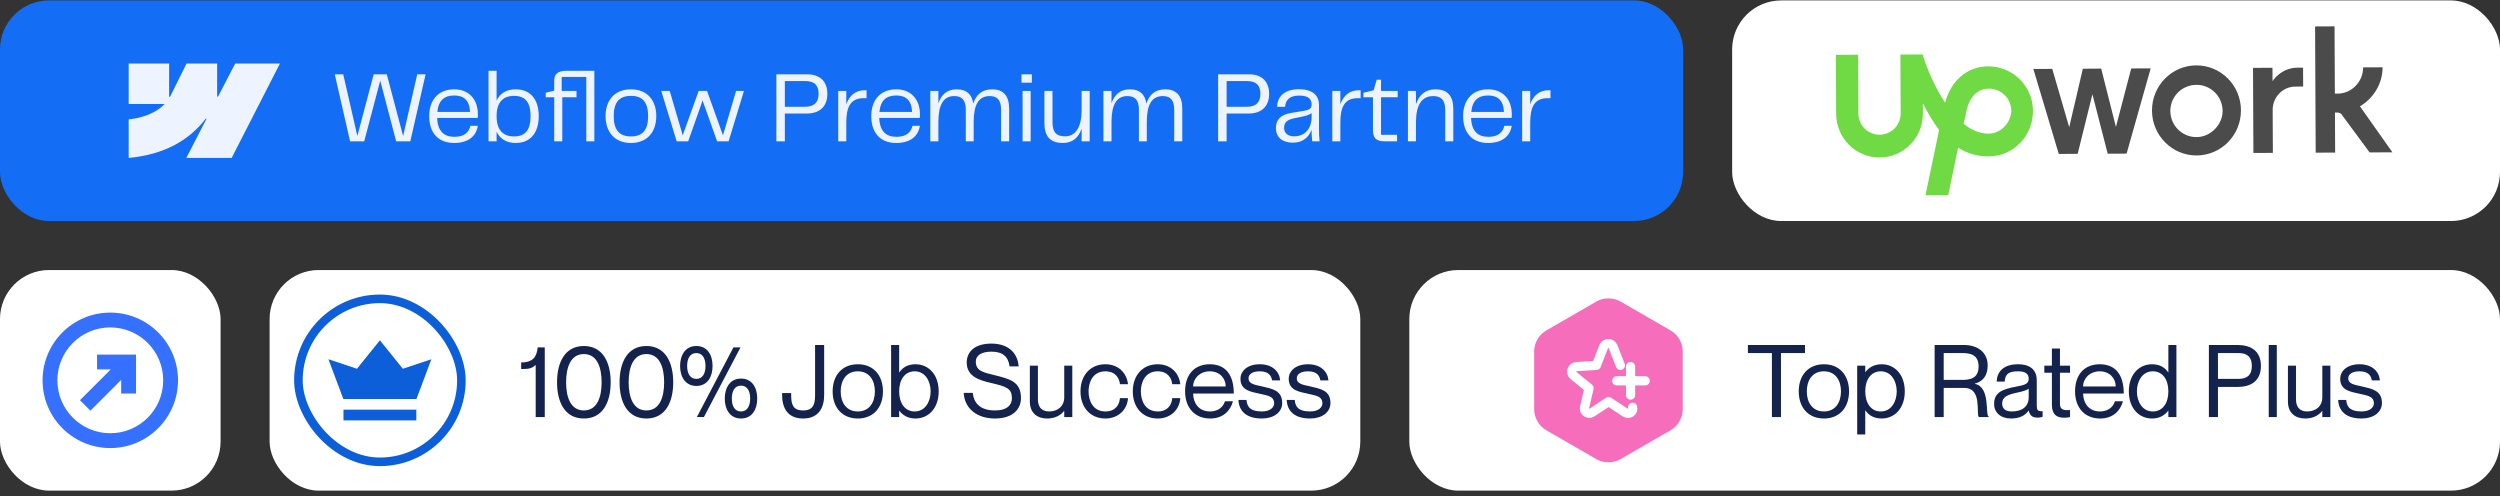 <svg width="408" height="81" viewBox="0 0 408 81" fill="none" xmlns="http://www.w3.org/2000/svg">
<rect x="0" y="0" width="408" height="81" fill="#333333" stroke="none"/>
<rect y="0.07" width="274.686" height="36" rx="8" fill="#136EF5"/>
<path fill-rule="evenodd" clip-rule="evenodd" d="M45.686 10.371L37.809 25.77H30.41L33.706 19.388H33.559C30.84 22.918 26.781 25.243 21 25.77V19.476C21 19.476 24.698 19.258 26.873 16.972H21V10.371H27.601V15.8L27.749 15.799L30.446 10.371H35.438V15.766H35.586L38.384 10.371H45.686Z" fill="#EEF4FF"/>
<path d="M68.094 12.126H69.46L66.959 23.07H64.655L62.054 13.163L59.438 23.07H57.134L54.632 12.126H56.015L58.319 22.198L60.985 12.126H63.124L65.79 22.198L68.094 12.126ZM74.175 22.33C75.788 22.33 76.528 21.573 76.775 20.536H77.977C77.812 21.787 76.858 23.334 74.126 23.334C71.295 23.334 70.044 21.425 70.044 18.94C70.044 16.488 71.394 14.578 74.126 14.578C76.594 14.578 77.993 16.273 77.993 18.676C77.993 18.89 77.993 19.055 77.96 19.252H71.344C71.443 21.507 72.529 22.33 74.175 22.33ZM74.142 15.582C72.579 15.582 71.558 16.323 71.377 18.265H76.71C76.644 16.372 75.673 15.582 74.142 15.582ZM84.155 14.578C86.739 14.578 87.924 16.422 87.924 18.956C87.924 21.474 86.739 23.334 84.155 23.334C82.641 23.334 81.604 22.659 81.045 21.49V23.07H79.728V11.55H81.045V16.405C81.604 15.237 82.641 14.578 84.155 14.578ZM83.892 22.264C85.768 22.264 86.591 21.161 86.591 18.956C86.591 16.734 85.768 15.648 83.892 15.648C82.147 15.648 81.045 16.636 81.045 18.956C81.045 21.276 82.147 22.264 83.892 22.264ZM96.999 11.55V23.07H95.682V12.554H91.667V14.842H94.086V15.879H91.765V23.07H90.449V15.879H89.066V15.138L90.449 14.792V13.213C90.449 12.11 90.959 11.55 92.539 11.55H96.999ZM102.976 23.334C100.194 23.334 98.828 21.425 98.828 18.94C98.828 16.488 100.194 14.578 102.976 14.578C105.74 14.578 107.106 16.504 107.106 18.94C107.106 21.408 105.74 23.334 102.976 23.334ZM100.161 18.956C100.161 21.26 101.116 22.264 102.976 22.264C104.835 22.264 105.773 21.26 105.773 18.956C105.773 16.636 104.835 15.648 102.976 15.648C101.116 15.648 100.161 16.636 100.161 18.956ZM120.128 14.842H121.412L118.91 23.07H117.034L114.664 16.405L112.311 23.07H110.435L107.917 14.842H109.299L111.422 22.083L114.023 14.842H115.389L117.989 22.083L120.128 14.842ZM131.723 12.126C134.077 12.126 135.031 13.558 135.031 15.319C135.031 17.064 134.077 18.528 131.658 18.528H128.086V23.07H126.704V12.126H131.723ZM131.378 17.425C133.007 17.425 133.599 16.57 133.599 15.319C133.599 14.019 133.007 13.229 131.427 13.229H128.086V17.425H131.378ZM141.127 14.726H141.423V16.027H141.078C138.642 15.944 138.115 17.722 138.115 20.042V23.07H136.799V14.842H138.115V17.014C138.609 15.648 139.563 14.726 141.127 14.726ZM146.32 22.33C147.933 22.33 148.673 21.573 148.92 20.536H150.121C149.957 21.787 149.002 23.334 146.27 23.334C143.44 23.334 142.189 21.425 142.189 18.94C142.189 16.488 143.539 14.578 146.27 14.578C148.739 14.578 150.138 16.273 150.138 18.676C150.138 18.89 150.138 19.055 150.105 19.252H143.489C143.588 21.507 144.674 22.33 146.32 22.33ZM146.287 15.582C144.723 15.582 143.703 16.323 143.522 18.265H148.854C148.788 16.372 147.817 15.582 146.287 15.582ZM161.914 14.578C163.79 14.578 164.695 15.665 164.695 17.771V23.07H163.378V17.919C163.378 16.257 162.704 15.681 161.502 15.681C159.708 15.681 158.902 17.096 158.902 19.927V23.07H157.618V17.919C157.618 16.257 156.927 15.681 155.726 15.681C153.965 15.681 153.142 17.096 153.142 19.927V23.07H151.825V14.842H153.142V16.866C153.619 15.451 154.557 14.578 156.137 14.578C157.734 14.578 158.606 15.368 158.836 16.899C159.313 15.451 160.268 14.578 161.914 14.578ZM166.703 13.492V12.126H168.398V13.492H166.703ZM166.884 23.07V14.842H168.201V23.07H166.884ZM176.521 14.842H177.838V23.07H176.521V20.98C176.027 22.445 175.056 23.334 173.46 23.334C171.386 23.334 170.448 22.247 170.448 20.092V14.842H171.765V19.944C171.765 21.77 172.571 22.247 173.839 22.247C175.55 22.247 176.521 20.717 176.521 17.985V14.842ZM190.167 14.578C192.043 14.578 192.949 15.665 192.949 17.771V23.07H191.632V17.919C191.632 16.257 190.957 15.681 189.756 15.681C187.962 15.681 187.156 17.096 187.156 19.927V23.07H185.872V17.919C185.872 16.257 185.181 15.681 183.979 15.681C182.218 15.681 181.396 17.096 181.396 19.927V23.07H180.079V14.842H181.396V16.866C181.873 15.451 182.811 14.578 184.391 14.578C185.987 14.578 186.859 15.368 187.09 16.899C187.567 15.451 188.522 14.578 190.167 14.578ZM203.82 12.126C206.173 12.126 207.128 13.558 207.128 15.319C207.128 17.064 206.173 18.528 203.754 18.528H200.183V23.07H198.8V12.126H203.82ZM203.474 17.425C205.103 17.425 205.696 16.57 205.696 15.319C205.696 14.019 205.103 13.229 203.524 13.229H200.183V17.425H203.474ZM210.946 23.284C209.366 23.284 208.23 22.461 208.23 20.898C208.23 19.565 208.955 18.726 210.732 18.429L212.822 18.084C213.694 17.936 214.056 17.705 214.056 17.08C214.056 16.241 213.628 15.599 212.032 15.599C210.419 15.599 209.81 16.356 209.728 17.425H208.428C208.477 15.681 209.712 14.562 211.983 14.562C214.237 14.562 215.258 15.599 215.258 17.08V21.03C215.258 21.622 215.274 22.264 215.356 23.07H214.155C214.089 22.363 214.04 21.754 214.04 21.145C213.727 22.132 212.855 23.284 210.946 23.284ZM211.209 22.247C213.151 22.247 214.056 20.733 214.056 19.17V18.462C213.645 18.759 213.2 18.89 212.575 19.022L211.209 19.302C210.09 19.532 209.563 19.96 209.563 20.849C209.563 21.787 210.238 22.247 211.209 22.247ZM221.757 14.726H222.054V16.027H221.708C219.272 15.944 218.746 17.722 218.746 20.042V23.07H217.429V14.842H218.746V17.014C219.239 15.648 220.194 14.726 221.757 14.726ZM226.058 23.07C224.478 23.07 224.067 22.461 224.067 21.145V15.879H222.503V15.138L224.182 14.726L224.676 13.015H225.383V14.842H228.099V15.879H225.383V22.001H228V23.07H226.058ZM234.248 14.578C236.305 14.578 237.178 15.697 237.178 17.82V23.07H235.861V17.969C235.861 16.208 235.088 15.681 233.886 15.681C232.059 15.681 231.088 17.096 231.088 19.927V23.07H229.772V14.842H231.088V16.998C231.599 15.5 232.619 14.578 234.248 14.578ZM242.909 22.33C244.522 22.33 245.262 21.573 245.509 20.536H246.711C246.546 21.787 245.592 23.334 242.86 23.334C240.029 23.334 238.778 21.425 238.778 18.94C238.778 16.488 240.128 14.578 242.86 14.578C245.328 14.578 246.727 16.273 246.727 18.676C246.727 18.89 246.727 19.055 246.694 19.252H240.078C240.177 21.507 241.263 22.33 242.909 22.33ZM242.876 15.582C241.313 15.582 240.292 16.323 240.111 18.265H245.443C245.378 16.372 244.407 15.582 242.876 15.582ZM252.743 14.726H253.039V16.027H252.694C250.258 15.944 249.731 17.722 249.731 20.042V23.07H248.415V14.842H249.731V17.014C250.225 15.648 251.18 14.726 252.743 14.726Z" fill="#EEF4FF"/>
<rect x="282.686" y="0.07" width="125.314" height="36" rx="8" fill="white"/>
<g clip-path="url(#clip0_279_786)">
<path d="M358.43 10.669C354.439 10.688 351.187 13.969 351.205 18.054C351.224 22.139 354.508 25.389 358.499 25.371C362.491 25.352 365.744 22.071 365.724 17.987C365.705 13.904 362.422 10.652 358.429 10.671L358.43 10.669ZM358.485 22.375C357.354 22.381 356.266 21.937 355.462 21.142C354.658 20.346 354.212 19.262 354.199 18.13C354.187 16.998 354.637 15.911 355.433 15.107C356.229 14.302 357.313 13.857 358.444 13.844C359.576 13.832 360.664 14.281 361.468 15.077C362.272 15.873 362.718 16.957 362.73 18.089C362.742 20.36 360.755 22.363 358.485 22.375ZM374.602 14.132C372.514 14.142 370.889 15.873 370.899 17.961L370.932 24.948L367.755 24.963L367.691 11.077L370.868 11.062L370.879 13.24C370.879 13.24 372.229 11.056 374.952 11.044L375.86 11.039L375.875 14.124L374.602 14.132ZM342.914 11.196L345.319 20.714L347.815 11.172L350.992 11.158L347.062 25.071L343.977 25.085L341.482 15.386L339.077 25.107L335.991 25.122L331.843 11.255L334.928 11.241L337.694 20.757L339.919 11.217L342.914 11.196ZM385.143 17.351C387.314 16.071 388.847 13.703 388.834 10.981L385.658 10.996C385.669 13.356 383.771 15.271 381.503 15.279L381.049 15.281L380.999 4.3L377.822 4.315L377.919 24.915L381.094 24.901L381.064 18.367L381.427 18.366C381.79 18.364 382.154 18.544 382.247 18.816L386.722 24.874L390.443 24.857L385.143 17.351Z" fill="#4B4B4B"/>
<path d="M324.489 10.829C321.042 10.845 318.42 13.126 317.439 16.76C315.794 14.227 314.509 11.329 313.773 8.883L310.144 8.899L310.189 18.519C310.193 19.433 309.833 20.312 309.19 20.962C308.546 21.611 307.671 21.979 306.756 21.984C305.842 21.988 304.963 21.628 304.313 20.985C303.663 20.341 303.296 19.466 303.291 18.551L303.245 8.932L299.614 8.949L299.659 18.568C299.679 22.559 302.868 25.723 306.771 25.704C310.674 25.684 313.836 22.494 313.818 18.501L313.809 16.868C314.541 18.315 315.456 19.854 316.462 21.211L314.243 31.839L317.963 31.822L319.563 24.1C321.019 25.002 322.646 25.538 324.559 25.529C328.553 25.509 331.805 22.229 331.784 18.054C331.769 16.13 330.994 14.291 329.627 12.937C328.261 11.583 326.414 10.825 324.49 10.828L324.489 10.829ZM324.541 21.809C323.089 21.816 321.635 21.188 320.451 20.195L320.807 18.742V18.659C321.074 17.114 321.875 14.479 324.599 14.467C325.559 14.465 326.481 14.843 327.164 15.518C327.847 16.193 328.236 17.11 328.246 18.07C328.164 20.158 326.449 21.799 324.542 21.809L324.541 21.809Z" fill="#6FDA44"/>
</g>
<rect y="44.07" width="36" height="36" rx="8" fill="white"/>
<g clip-path="url(#clip1_279_786)">
<path d="M15.955 58.096V57.984H16.067L21.974 57.984H22.086V58.096L22.086 64.003V64.115H21.974L20.005 64.115L19.892 64.115V64.003L19.892 61.729L14.838 66.783L14.759 66.863L14.679 66.783L13.287 65.391L13.207 65.311L13.287 65.232L18.341 60.178L16.067 60.178H15.955V60.065V58.096ZM26.747 62.07C26.747 57.239 22.831 53.323 18 53.323C13.169 53.323 9.253 57.239 9.253 62.07C9.253 66.901 13.169 70.817 18 70.817C22.831 70.817 26.747 66.901 26.747 62.07ZM18 51.129C24.042 51.129 28.941 56.028 28.941 62.07C28.941 68.112 24.042 73.011 18 73.011C11.958 73.011 7.059 68.112 7.059 62.07C7.059 56.028 11.958 51.129 18 51.129Z" fill="#3670FF" stroke="#3670FF" stroke-width="0.225"/>
</g>
<rect x="44" y="44.07" width="178" height="36" rx="8" fill="white"/>
<rect x="48.701" y="48.77" width="26.598" height="26.6" rx="13.299" stroke="#0C5FD8" stroke-width="1.4"/>
<path fill-rule="evenodd" clip-rule="evenodd" d="M67.945 68.604H56.055V66.862H67.945V68.604ZM67.964 65.118H56.035L53.601 58.63L58.259 60.182L62 55.537L65.74 60.182L70.399 58.63L67.964 65.118Z" fill="#0C5FD8"/>
<path d="M87.754 56.698H88.906V68.07H87.425V59.562C86.734 60.22 86.075 60.22 85.055 60.22V59.151C87.046 59.151 87.589 58.18 87.754 56.698ZM95.287 68.301C92.176 68.301 90.909 65.618 90.909 62.393C90.909 59.167 92.176 56.468 95.287 56.468C98.397 56.468 99.664 59.167 99.664 62.393C99.664 65.618 98.397 68.301 95.287 68.301ZM95.287 66.984C97.459 66.984 98.183 64.812 98.183 62.393C98.183 59.973 97.459 57.785 95.287 57.785C93.114 57.785 92.39 59.973 92.39 62.393C92.39 64.812 93.114 66.984 95.287 66.984ZM105.492 68.301C102.381 68.301 101.114 65.618 101.114 62.393C101.114 59.167 102.381 56.468 105.492 56.468C108.602 56.468 109.869 59.167 109.869 62.393C109.869 65.618 108.602 68.301 105.492 68.301ZM105.492 66.984C107.664 66.984 108.388 64.812 108.388 62.393C108.388 59.973 107.664 57.785 105.492 57.785C103.32 57.785 102.595 59.973 102.595 62.393C102.595 64.812 103.32 66.984 105.492 66.984ZM113.64 62.985C111.846 62.985 110.99 61.487 110.99 59.727C110.99 57.966 111.846 56.468 113.64 56.468C115.467 56.468 116.29 57.966 116.29 59.727C116.29 61.487 115.467 62.985 113.64 62.985ZM120.848 56.698L114.874 68.07H113.722L119.696 56.698H120.848ZM113.64 61.833C114.644 61.833 115.138 60.977 115.138 59.727C115.138 58.476 114.644 57.62 113.64 57.62C112.636 57.62 112.142 58.476 112.142 59.727C112.142 60.977 112.636 61.833 113.64 61.833ZM120.931 68.301C119.137 68.301 118.281 66.803 118.281 65.042C118.281 63.281 119.137 61.784 120.931 61.784C122.757 61.784 123.58 63.281 123.58 65.042C123.58 66.803 122.757 68.301 120.931 68.301ZM120.931 67.149C121.934 67.149 122.428 66.293 122.428 65.042C122.428 63.791 121.934 62.936 120.931 62.936C119.927 62.936 119.433 63.791 119.433 65.042C119.433 66.293 119.927 67.149 120.931 67.149ZM134.502 64.483C134.502 66.392 133.712 68.301 131.063 68.301C128.413 68.301 127.64 66.392 127.64 64.483V64.153H129.121V64.483C129.121 65.898 129.351 66.984 131.063 66.984C132.774 66.984 133.021 65.898 133.021 64.483V56.303H134.502V64.483ZM140 68.301C137.433 68.301 135.886 66.49 135.886 63.874C135.886 61.257 137.433 59.447 140 59.447C142.551 59.447 144.098 61.257 144.098 63.874C144.098 66.49 142.551 68.301 140 68.301ZM140 67.149C141.876 67.149 142.781 65.668 142.781 63.874C142.781 62.08 141.876 60.599 140 60.599C138.108 60.599 137.202 62.08 137.202 63.874C137.202 65.668 138.108 67.149 140 67.149ZM149.41 59.447C151.517 59.447 153.195 61.109 153.195 63.874C153.195 66.638 151.517 68.301 149.41 68.301C148.061 68.301 147.271 67.675 146.777 67.034H146.744V68.07H145.427V56.303H146.744V60.763H146.777C147.271 60.039 148.061 59.447 149.41 59.447ZM149.278 67.149C151.006 67.149 151.879 65.519 151.879 63.874C151.879 62.228 151.006 60.599 149.278 60.599C147.715 60.599 146.744 61.899 146.744 63.874C146.744 65.849 147.715 67.149 149.278 67.149ZM162.245 61.208C164.895 61.866 166.623 62.31 166.623 64.993C166.623 66.704 165.356 68.301 162.377 68.301C159.596 68.301 157.44 66.82 157.275 64.121H158.757C158.921 65.733 159.909 66.984 162.377 66.984C164.418 66.984 165.142 66.046 165.142 64.993C165.142 63.38 164.27 63.084 161.637 62.475C159.876 62.063 157.769 61.455 157.769 59.167C157.769 57.307 159.201 56.073 161.801 56.073C164.303 56.073 166.047 57.357 166.245 59.792H164.763C164.549 58.212 163.661 57.39 161.801 57.39C160.139 57.39 159.25 58.032 159.25 59.002C159.25 60.566 160.517 60.78 162.245 61.208ZM173.683 59.677H174.999V68.07H173.683V67.066H173.65C173.206 67.659 172.317 68.301 170.885 68.301C169.355 68.301 168.071 67.461 168.071 65.536V59.677H169.387V65.207C169.387 66.293 169.898 67.149 171.214 67.149C172.695 67.149 173.683 66.211 173.683 64.91V59.677ZM182.772 62.705C182.707 61.784 182.081 60.599 180.403 60.599C178.411 60.599 177.654 62.294 177.654 63.874C177.654 65.454 178.411 67.149 180.403 67.149C182.098 67.149 182.707 65.98 182.772 64.976H184.089C183.974 66.885 182.476 68.301 180.403 68.301C177.95 68.301 176.338 66.507 176.338 63.874C176.338 61.241 177.95 59.447 180.403 59.447C182.476 59.447 183.891 60.829 184.089 62.705H182.772ZM191.306 62.705C191.241 61.784 190.615 60.599 188.937 60.599C186.945 60.599 186.188 62.294 186.188 63.874C186.188 65.454 186.945 67.149 188.937 67.149C190.632 67.149 191.241 65.98 191.306 64.976H192.623C192.508 66.885 191.01 68.301 188.937 68.301C186.484 68.301 184.872 66.507 184.872 63.874C184.872 61.241 186.484 59.447 188.937 59.447C191.01 59.447 192.425 60.829 192.623 62.705H191.306ZM197.454 67.149C199.133 67.149 199.758 66.062 199.906 65.487H201.223C200.795 67.05 199.593 68.301 197.503 68.301C194.952 68.301 193.406 66.507 193.406 63.874C193.406 61.076 194.985 59.447 197.438 59.447C200.071 59.447 201.354 61.241 201.354 64.219H194.722C194.722 65.733 195.627 67.149 197.454 67.149ZM197.438 60.599C195.858 60.599 194.722 61.718 194.722 63.067H200.038C200.038 61.718 199.017 60.599 197.438 60.599ZM206.064 63.084C207.562 63.446 209.257 63.693 209.257 65.766C209.257 67.297 207.858 68.301 205.949 68.301C203.382 68.301 202.197 67.083 202.115 65.273H203.431C203.514 66.211 203.843 67.149 205.949 67.149C207.381 67.149 207.941 66.408 207.941 65.849C207.941 64.631 206.838 64.565 205.637 64.269C204.353 63.956 202.444 63.808 202.444 61.833C202.444 60.517 203.612 59.447 205.587 59.447C207.677 59.447 208.796 60.632 208.928 62.08H207.611C207.48 61.438 207.167 60.599 205.587 60.599C204.402 60.599 203.76 61.076 203.76 61.734C203.76 62.722 204.896 62.804 206.064 63.084ZM213.939 63.084C215.437 63.446 217.132 63.693 217.132 65.766C217.132 67.297 215.733 68.301 213.824 68.301C211.257 68.301 210.072 67.083 209.99 65.273H211.306C211.389 66.211 211.718 67.149 213.824 67.149C215.256 67.149 215.816 66.408 215.816 65.849C215.816 64.631 214.713 64.565 213.512 64.269C212.228 63.956 210.319 63.808 210.319 61.833C210.319 60.517 211.487 59.447 213.462 59.447C215.552 59.447 216.671 60.632 216.803 62.08H215.486C215.355 61.438 215.042 60.599 213.462 60.599C212.277 60.599 211.635 61.076 211.635 61.734C211.635 62.722 212.771 62.804 213.939 63.084Z" fill="#13234E"/>
<rect x="230" y="44.07" width="178" height="36" rx="8" fill="white"/>
<g clip-path="url(#clip2_279_786)">
<path d="M260.5 49.225C261.108 48.874 261.798 48.69 262.5 48.69C263.202 48.69 263.892 48.874 264.5 49.225L272.624 53.915C273.232 54.266 273.737 54.771 274.088 55.379C274.439 55.987 274.624 56.677 274.624 57.379V66.761C274.624 67.463 274.439 68.153 274.088 68.761C273.737 69.369 273.232 69.874 272.624 70.225L264.5 74.915C263.892 75.266 263.202 75.451 262.5 75.451C261.798 75.451 261.108 75.266 260.5 74.915L252.376 70.225C251.768 69.874 251.263 69.369 250.912 68.761C250.561 68.153 250.376 67.463 250.376 66.761V57.379C250.376 56.677 250.561 55.987 250.912 55.379C251.263 54.771 251.768 54.266 252.376 53.915L260.5 49.225Z" fill="#F66DBC"/>
<path d="M266.44 66.466C266.64 67.196 265.843 67.728 265.245 67.329L262.522 65.536L259.798 67.329C259.2 67.728 258.403 67.13 258.602 66.466L259.333 63.344L256.809 61.284C256.211 60.819 256.543 59.889 257.274 59.824L260.529 59.624L261.725 56.568C261.99 55.904 262.987 55.904 263.252 56.568L264.448 59.624M266.11 59.823V64.473M268.5 62.148H263.85" stroke="white" stroke-width="1.5" stroke-miterlimit="10" stroke-linecap="round" stroke-linejoin="round"/>
</g>
<path d="M289.175 68.07V57.62H285.258V56.303H294.573V57.62H290.656V68.07H289.175ZM297.667 68.301C295.1 68.301 293.553 66.49 293.553 63.874C293.553 61.257 295.1 59.447 297.667 59.447C300.218 59.447 301.765 61.257 301.765 63.874C301.765 66.49 300.218 68.301 297.667 68.301ZM297.667 67.149C299.543 67.149 300.448 65.668 300.448 63.874C300.448 62.08 299.543 60.599 297.667 60.599C295.775 60.599 294.869 62.08 294.869 63.874C294.869 65.668 295.775 67.149 297.667 67.149ZM307.11 59.447C309.184 59.447 310.862 61.109 310.862 63.874C310.862 66.638 309.184 68.301 307.11 68.301C305.728 68.301 304.938 67.708 304.444 66.984H304.411V70.901H303.094V59.677H304.411V60.714H304.444C304.938 60.072 305.728 59.447 307.11 59.447ZM306.945 67.149C308.673 67.149 309.546 65.519 309.546 63.874C309.546 62.228 308.673 60.599 306.945 60.599C305.382 60.599 304.411 61.899 304.411 63.874C304.411 65.849 305.382 67.149 306.945 67.149ZM315.731 68.07V56.303H320.504C322.824 56.303 324.388 57.554 324.388 59.644C324.388 61.339 323.581 62.277 322.281 62.606V62.639C324.898 63.15 323.943 67.774 324.552 67.972V68.07H322.956C322.446 67.577 323.565 63.314 320.586 63.314H317.212V68.07H315.731ZM317.212 57.62V61.998H320.158C321.376 61.998 322.907 61.849 322.907 59.809C322.907 57.768 321.376 57.62 320.158 57.62H317.212ZM331.083 61.817C331.083 61.158 330.721 60.599 329.371 60.599C327.775 60.599 327.248 61.06 327.166 62.277H325.849C325.932 60.665 326.935 59.447 329.371 59.447C330.967 59.447 332.399 60.072 332.399 62.096V66.178C332.399 66.836 332.514 67.198 333.354 67.099V68.021C333.008 68.136 332.827 68.153 332.58 68.153C331.79 68.153 331.313 67.939 331.083 67.017H331.05C330.523 67.807 329.585 68.301 328.203 68.301C326.508 68.301 325.438 67.33 325.438 65.914C325.438 64.005 326.853 63.512 329.025 63.1C330.441 62.837 331.083 62.656 331.083 61.817ZM328.334 67.149C329.898 67.149 331.083 66.441 331.083 64.828V63.429C330.836 63.676 330.029 63.907 329.141 64.088C327.511 64.433 326.754 64.845 326.754 65.849C326.754 66.671 327.248 67.149 328.334 67.149ZM337.83 60.829H336.184V65.882C336.184 66.836 336.711 67.001 337.83 66.918V68.07C337.534 68.136 337.188 68.169 336.843 68.169C335.724 68.169 334.868 67.725 334.868 66.013V60.829H333.633V59.677H334.868V56.88H336.184V59.677H337.83V60.829ZM342.698 67.149C344.376 67.149 345.002 66.062 345.15 65.487H346.466C346.039 67.05 344.837 68.301 342.747 68.301C340.196 68.301 338.649 66.507 338.649 63.874C338.649 61.076 340.229 59.447 342.681 59.447C345.314 59.447 346.598 61.241 346.598 64.219H339.966C339.966 65.733 340.871 67.149 342.698 67.149ZM342.681 60.599C341.101 60.599 339.966 61.718 339.966 63.067H345.282C345.282 61.718 344.261 60.599 342.681 60.599ZM353.876 56.303H355.192V68.07H353.876V67.034H353.843C353.349 67.675 352.559 68.301 351.209 68.301C349.103 68.301 347.424 66.638 347.424 63.874C347.424 61.109 349.103 59.447 351.209 59.447C352.559 59.447 353.349 60.039 353.843 60.763H353.876V56.303ZM351.341 67.149C352.905 67.149 353.876 65.849 353.876 63.874C353.876 61.899 352.905 60.599 351.341 60.599C349.613 60.599 348.741 62.228 348.741 63.874C348.741 65.519 349.613 67.149 351.341 67.149ZM360.49 68.07V56.303H365.164C367.32 56.303 368.982 57.258 368.982 59.727C368.982 62.195 367.32 63.15 365.164 63.15H361.971V68.07H360.49ZM361.971 57.62V61.833H365.329C366.793 61.833 367.501 61.158 367.501 59.727C367.501 58.295 366.793 57.62 365.329 57.62H361.971ZM370.258 56.303H371.575V68.07H370.258V56.303ZM379.002 59.677H380.318V68.07H379.002V67.066H378.969C378.524 67.659 377.636 68.301 376.204 68.301C374.673 68.301 373.39 67.461 373.39 65.536V59.677H374.706V65.207C374.706 66.293 375.216 67.149 376.533 67.149C378.014 67.149 379.002 66.211 379.002 64.91V59.677ZM385.54 63.084C387.038 63.446 388.733 63.693 388.733 65.766C388.733 67.297 387.334 68.301 385.425 68.301C382.858 68.301 381.673 67.083 381.591 65.273H382.907C382.989 66.211 383.319 67.149 385.425 67.149C386.857 67.149 387.416 66.408 387.416 65.849C387.416 64.631 386.314 64.565 385.112 64.269C383.829 63.956 381.92 63.808 381.92 61.833C381.92 60.517 383.088 59.447 385.063 59.447C387.153 59.447 388.272 60.632 388.404 62.08H387.087C386.956 61.438 386.643 60.599 385.063 60.599C383.878 60.599 383.236 61.076 383.236 61.734C383.236 62.722 384.372 62.804 385.54 63.084Z" fill="#13234E"/>
<defs>
<clipPath id="clip0_279_786">
<rect width="100" height="28" fill="white" transform="translate(295.343 4.07)"/>
</clipPath>
<clipPath id="clip1_279_786">
<rect width="23.625" height="23.625" fill="white" transform="matrix(0.707 -0.707 -0.707 -0.707 18 78.776)"/>
</clipPath>
<clipPath id="clip2_279_786">
<rect width="28" height="28" fill="white" transform="translate(248.5 48.07)"/>
</clipPath>
</defs>
</svg>
